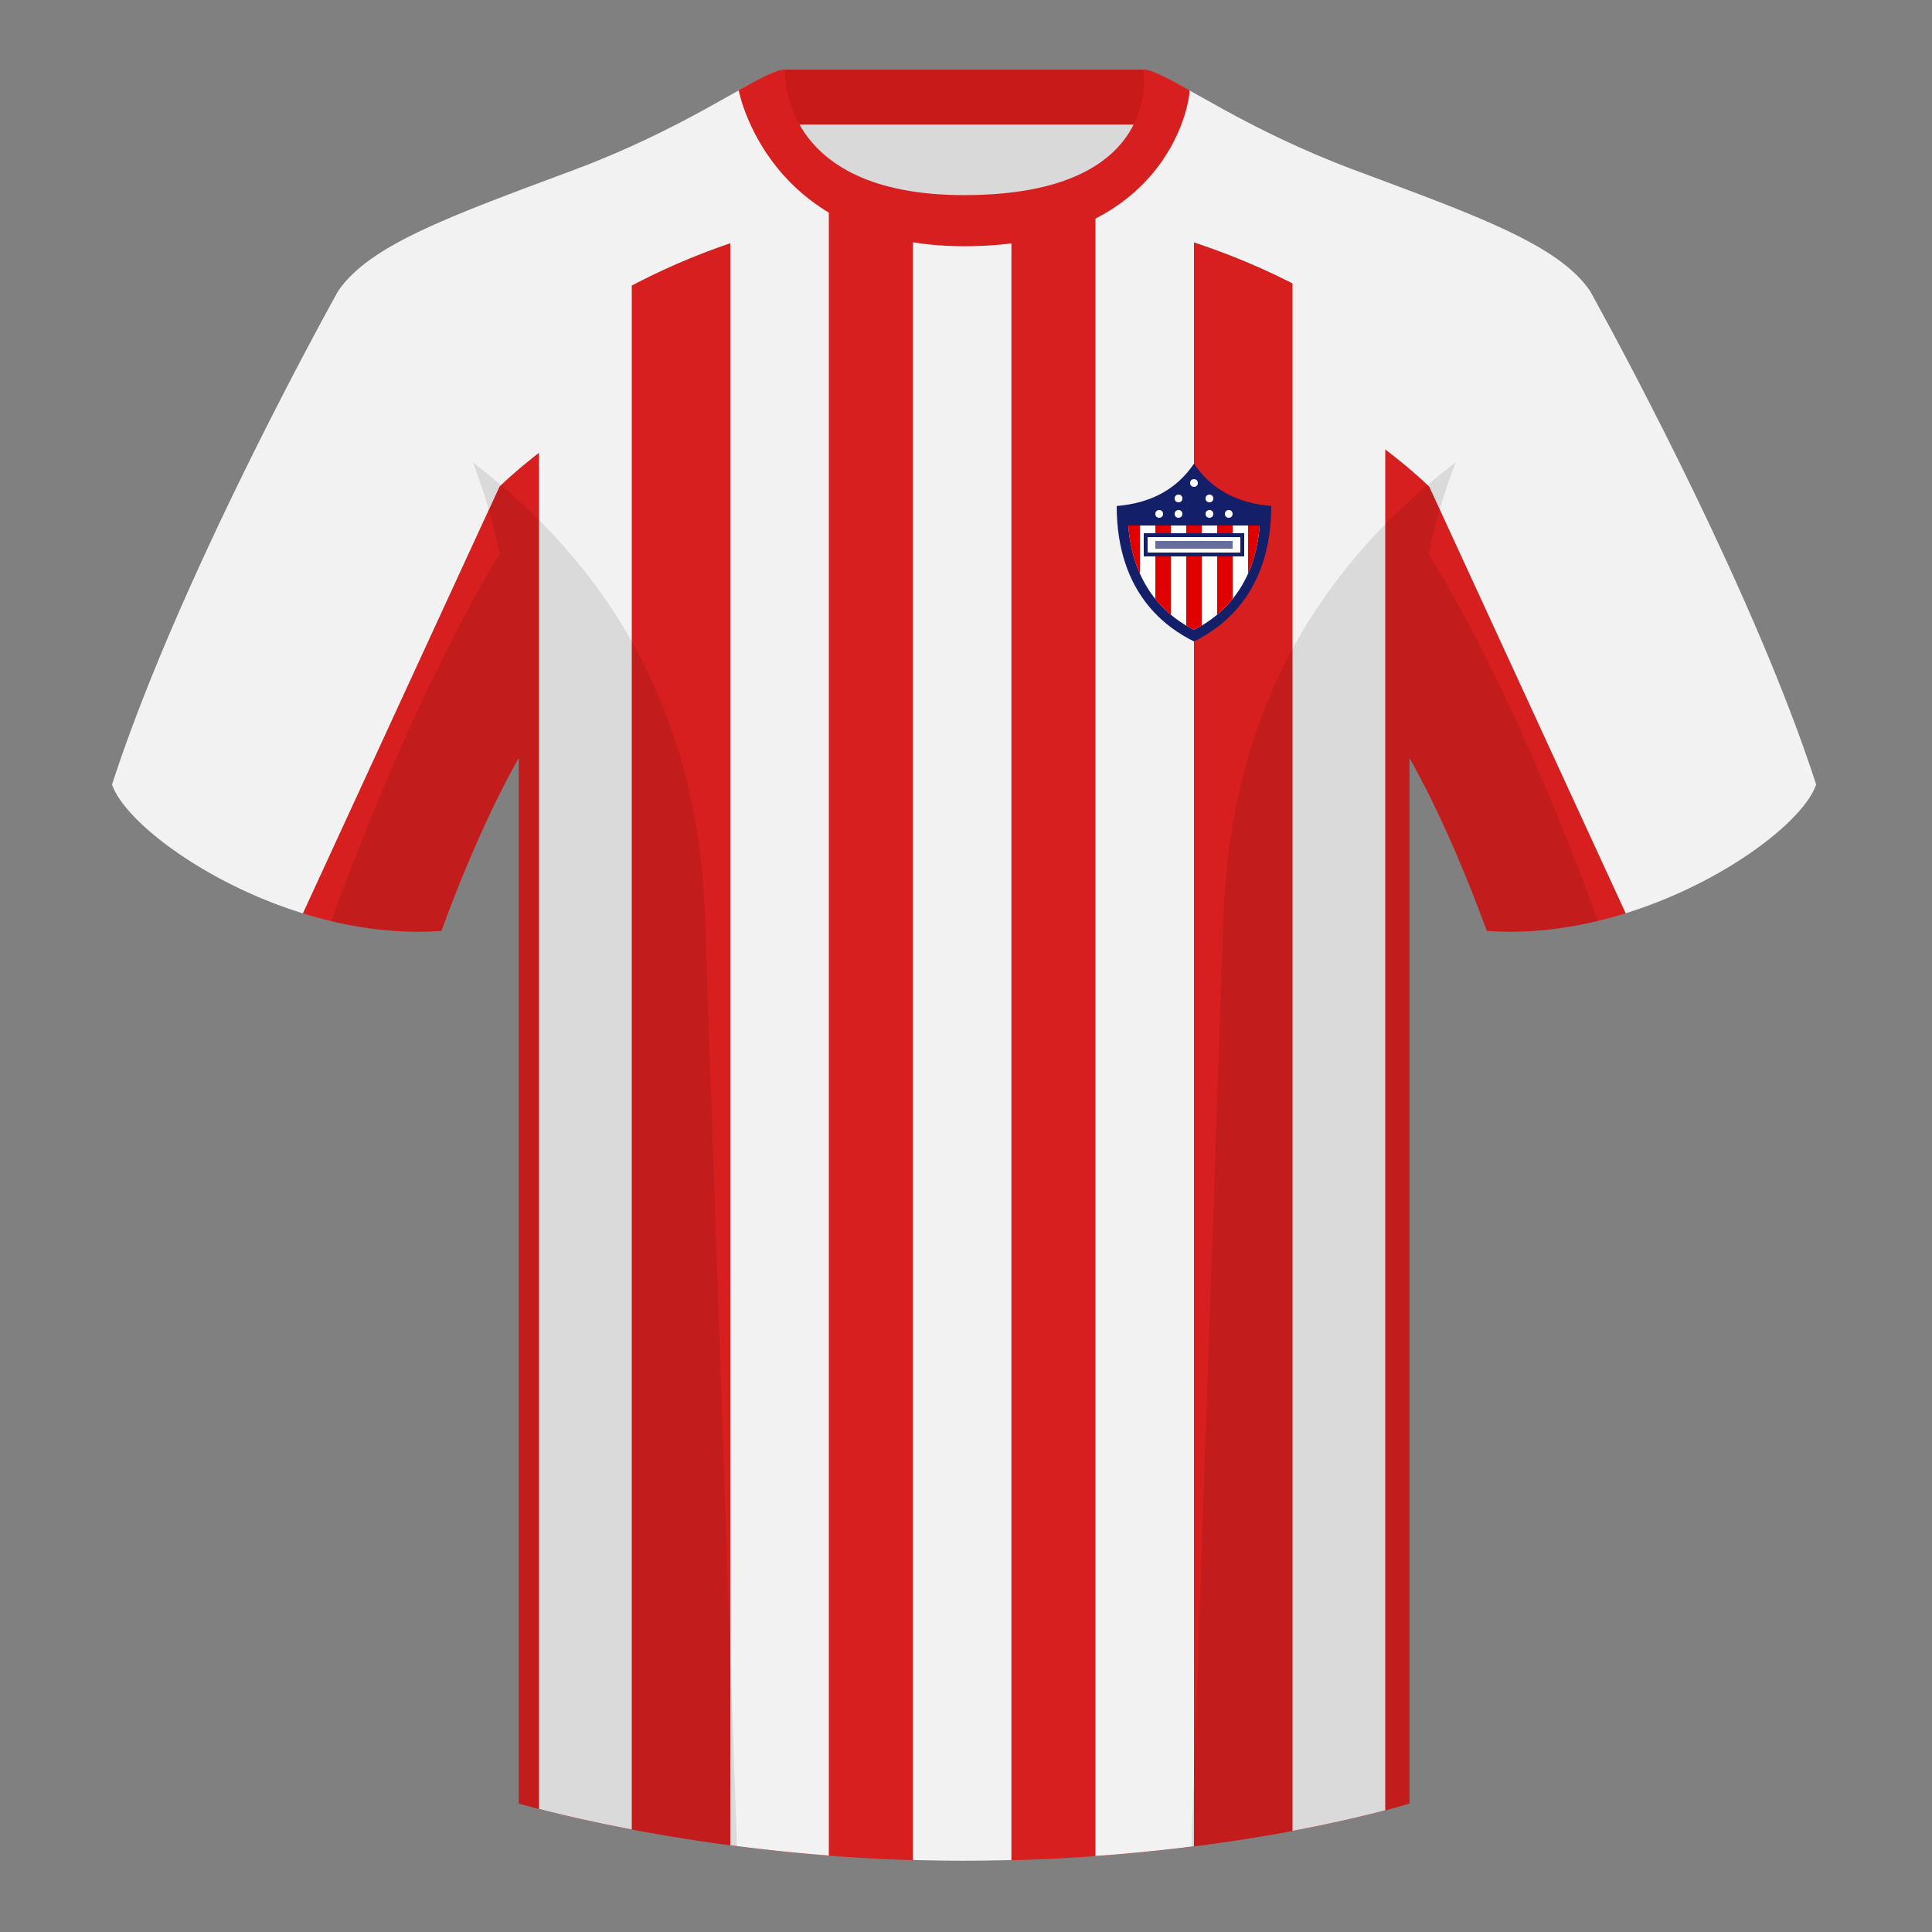 <?xml version="1.0" encoding="UTF-8"?><svg width="500" height="500" viewBox="0 0 500 500" xmlns="http://www.w3.org/2000/svg"><rect x="0" y="0" width="500" height="500" fill="#808080" stroke="none"/><g fill="none" fill-rule="evenodd"><path d="M0 0h500v500H0z"/><path fill="#D9D9D9" d="M203.003 109.223h93.643V21.928h-93.643z"/><path fill="#C91A1A" d="M202.864 32.228h93.459v-14.2h-93.459z"/><path d="M129.668 125.503c10.041 30.769 9.024 63.411 9.024 63.411l-.465.683c-2.236 3.361-12.256 19.285-23.995 51.317-12.235.909-24.54-1.028-35.854-4.538l50.901-110.513.389-.36zm239.707-.072l.518.482 50.84 110.434c-11.34 3.528-23.677 5.478-35.945 4.566l-.798-2.159c-12.982-34.859-23.662-49.841-23.662-49.841l-.018-.946c-.074-5.573.006-34.826 9.066-62.537z" fill="#D81F1F"/><path d="M411.473 75.258l1.651 2.988c7.801 14.227 41.246 76.408 56.897 124.782-3.083 9.275-23.631 25.336-49.287 33.319L369.894 125.913l-.518-.484c7.101-21.718 19.717-42.489 42.097-50.17z" fill="#F2F2F2"/><path d="M204.108 32.702l-.147-.373c4.39 11.274 15.617 25.374 45.55 25.374 9.15 0 16.564-1.182 22.573-3.135 26.89 3.212 49.835 11.577 68.144 21.829l.793.447-.001 27.999c11.225 6.366 20.678 13.433 28.196 20.434l.678.636 2.663 5.783-.238.831c-4.472 15.758-7.456 35.933-7.54 61.941l-.002 1.135v271.14l-.884.27c-6.733 2.012-51.349 14.585-114.764 14.585-58.705 0-104.798-12.033-113.429-14.439l-1.456-.416v-271.14c0-26.339-2.956-46.752-7.431-62.681l-.3-1.052 2.768-6.007c6.89-6.505 15.458-13.088 25.572-19.129l.984-.583v-28c15.704-9.233 34.422-17.153 56.923-21.482l1.167-.221v-6.804c-4.223-1.434-7.349-6.418-9.377-14.95l-.225-.981-.215-1.012z" fill="#D81F1F"/><path d="M260.779 57h.971v424.402a480.521 480.521 0 01-12.62.166c-4.367 0-8.663-.067-12.88-.191V57h2.551c3.275.436 6.837.672 10.713.672 4.092 0 7.837-.236 11.265-.672zM358.5 468.489c-5.138 1.358-13.299 3.332-24 5.337V70h15.377c3.432 3.36 6.316 6.679 8.623 9.831v388.657zm-49.5 9.323c-7.833.993-16.362 1.869-25.5 2.525V50H309v427.812zm-94.5 2.4c-9.075-.702-17.618-1.63-25.5-2.673V50h25.5v430.212zm-51-6.761c-10.824-2.049-19.065-4.028-24-5.304V81.242c2.455-3.565 5.677-7.377 9.626-11.242H163.5v403.451zM87.547 75.258c22.405 7.689 35.024 28.498 42.12 50.242l-.388.362L78.379 236.376C52.68 228.403 32.086 212.315 29 203.029c17.785-54.97 58.547-127.77 58.547-127.77z" fill="#F2F2F2"/><path d="M200.768 18.562c.386-.135.233 6.385 3.34 14.139l.215 1.012c2.018 9.133 5.219 14.443 9.601 15.932v6.804c-23.022 4.277-42.116 12.31-58.09 21.703v28c-10.543 6.199-19.443 12.996-26.555 19.711l-2.768 6.007c-11.112-38.493-31.124-50.324-38.964-56.612 8.157-11.885 28.91-19.315 60.782-31.2 28.306-10.558 44.923-22.876 52.438-25.495zm97.446-.016l.461.167c7.627 2.887 23.888 14.733 51.17 25.026l10.96 4.09c26.174 9.801 43.411 16.85 50.67 27.428l-.484.384c-8.142 6.378-27.534 18.467-38.434 56.055l-2.663-5.783c-7.625-7.207-17.308-14.511-28.874-21.07l.001-27.999c-18.438-10.456-41.657-19.018-68.941-22.278 28.726-9.331 25.368-36.282 26.135-36.019z" fill="#F2F2F2"/><path d="M307.852 23.345c-5.772-3.24-9.728-5.345-12.008-5.345 0 0 5.882 32.495-46.335 32.495-48.52 0-46.335-32.495-46.335-32.495-2.28 0-6.236 2.105-12.003 5.345 0 0 7.368 40.38 58.403 40.38 51.478 0 58.278-35.895 58.278-40.38z" fill="#D81F1F"/><path d="M413.584 238.323c-9.288 2.238-19.065 3.316-28.798 2.593-8.198-22.369-15.557-36.883-20.013-44.748v270.577s-21.102 6.71-55.866 11.11c-.182-.02-.363-.04-.544-.06 1.881-54.795 5.722-166.47 8.276-240.705 2.055-59.755 31.085-95.29 60.099-117.44-2.675 6.781-5.071 14.606-6.999 23.667 7.354 11.851 24.436 42.069 43.831 94.964.005.014.01.028.014.041zM190.717 477.795c-34.248-4.401-56.476-11.051-56.476-11.051V196.172c-4.456 7.867-11.814 22.379-20.01 44.743-9.633.716-19.309-.332-28.511-2.524a1.113 1.113 0 01.02-.097c19.377-52.847 36.305-83.066 43.61-94.944-1.929-9.075-4.328-16.912-7.006-23.701 29.014 22.15 58.044 57.685 60.099 117.44 2.554 74.235 6.396 185.91 8.276 240.705h-.002z" fill-opacity=".1" fill="#000"/><g transform="translate(289 120)"><path d="M0 10.952C8.889 10.222 15.556 6.571 20 0c4.444 6.571 11.111 10.222 20 10.952 0 23-13.333 31.762-20 35.048-6.667-3.286-20-12.048-20-35.048z" fill="#132069"/><circle fill="#FFF" cx="20" cy="5" r="1"/><circle fill="#FFF" cx="16" cy="9" r="1"/><circle fill="#FFF" cx="24" cy="9" r="1"/><circle fill="#FFF" cx="16" cy="13" r="1"/><circle fill="#FFF" cx="24" cy="13" r="1"/><circle fill="#FFF" cx="29" cy="13" r="1"/><circle fill="#FFF" cx="11" cy="13" r="1"/><path d="M20 43.001l-.498-.257C14.046 39.872 4.302 32.867 3 16.001h34c-1.343 17.392-11.663 24.299-17 27z" fill="#FEFEFE"/><path d="M22 16.001l.001 25.902c-.718.427-1.392.79-2.001 1.098l-.498-.257a33.106 33.106 0 01-1.501-.84L18 16.001h4zm-8 0l0 23.076c-1.342-1.121-2.707-2.463-4-4.069L10 16.001h4zm16 0l.001 19.006c-1.294 1.606-2.659 2.948-4.001 4.07L26 16.001h4zm-24 0v12.433c-1.512-3.393-2.618-7.489-3-12.433l3-0zm31 0c-.382 4.943-1.488 9.039-3 12.432L34 16.001l3 0z" fill="#E00000"/><path fill="#132069" d="M7 18h26v6H7z"/><path fill="#FFF" d="M8 19h24v4H8z"/><path fill="#132069" opacity=".65" d="M10 20h20v2H10z"/></g></g></svg>
